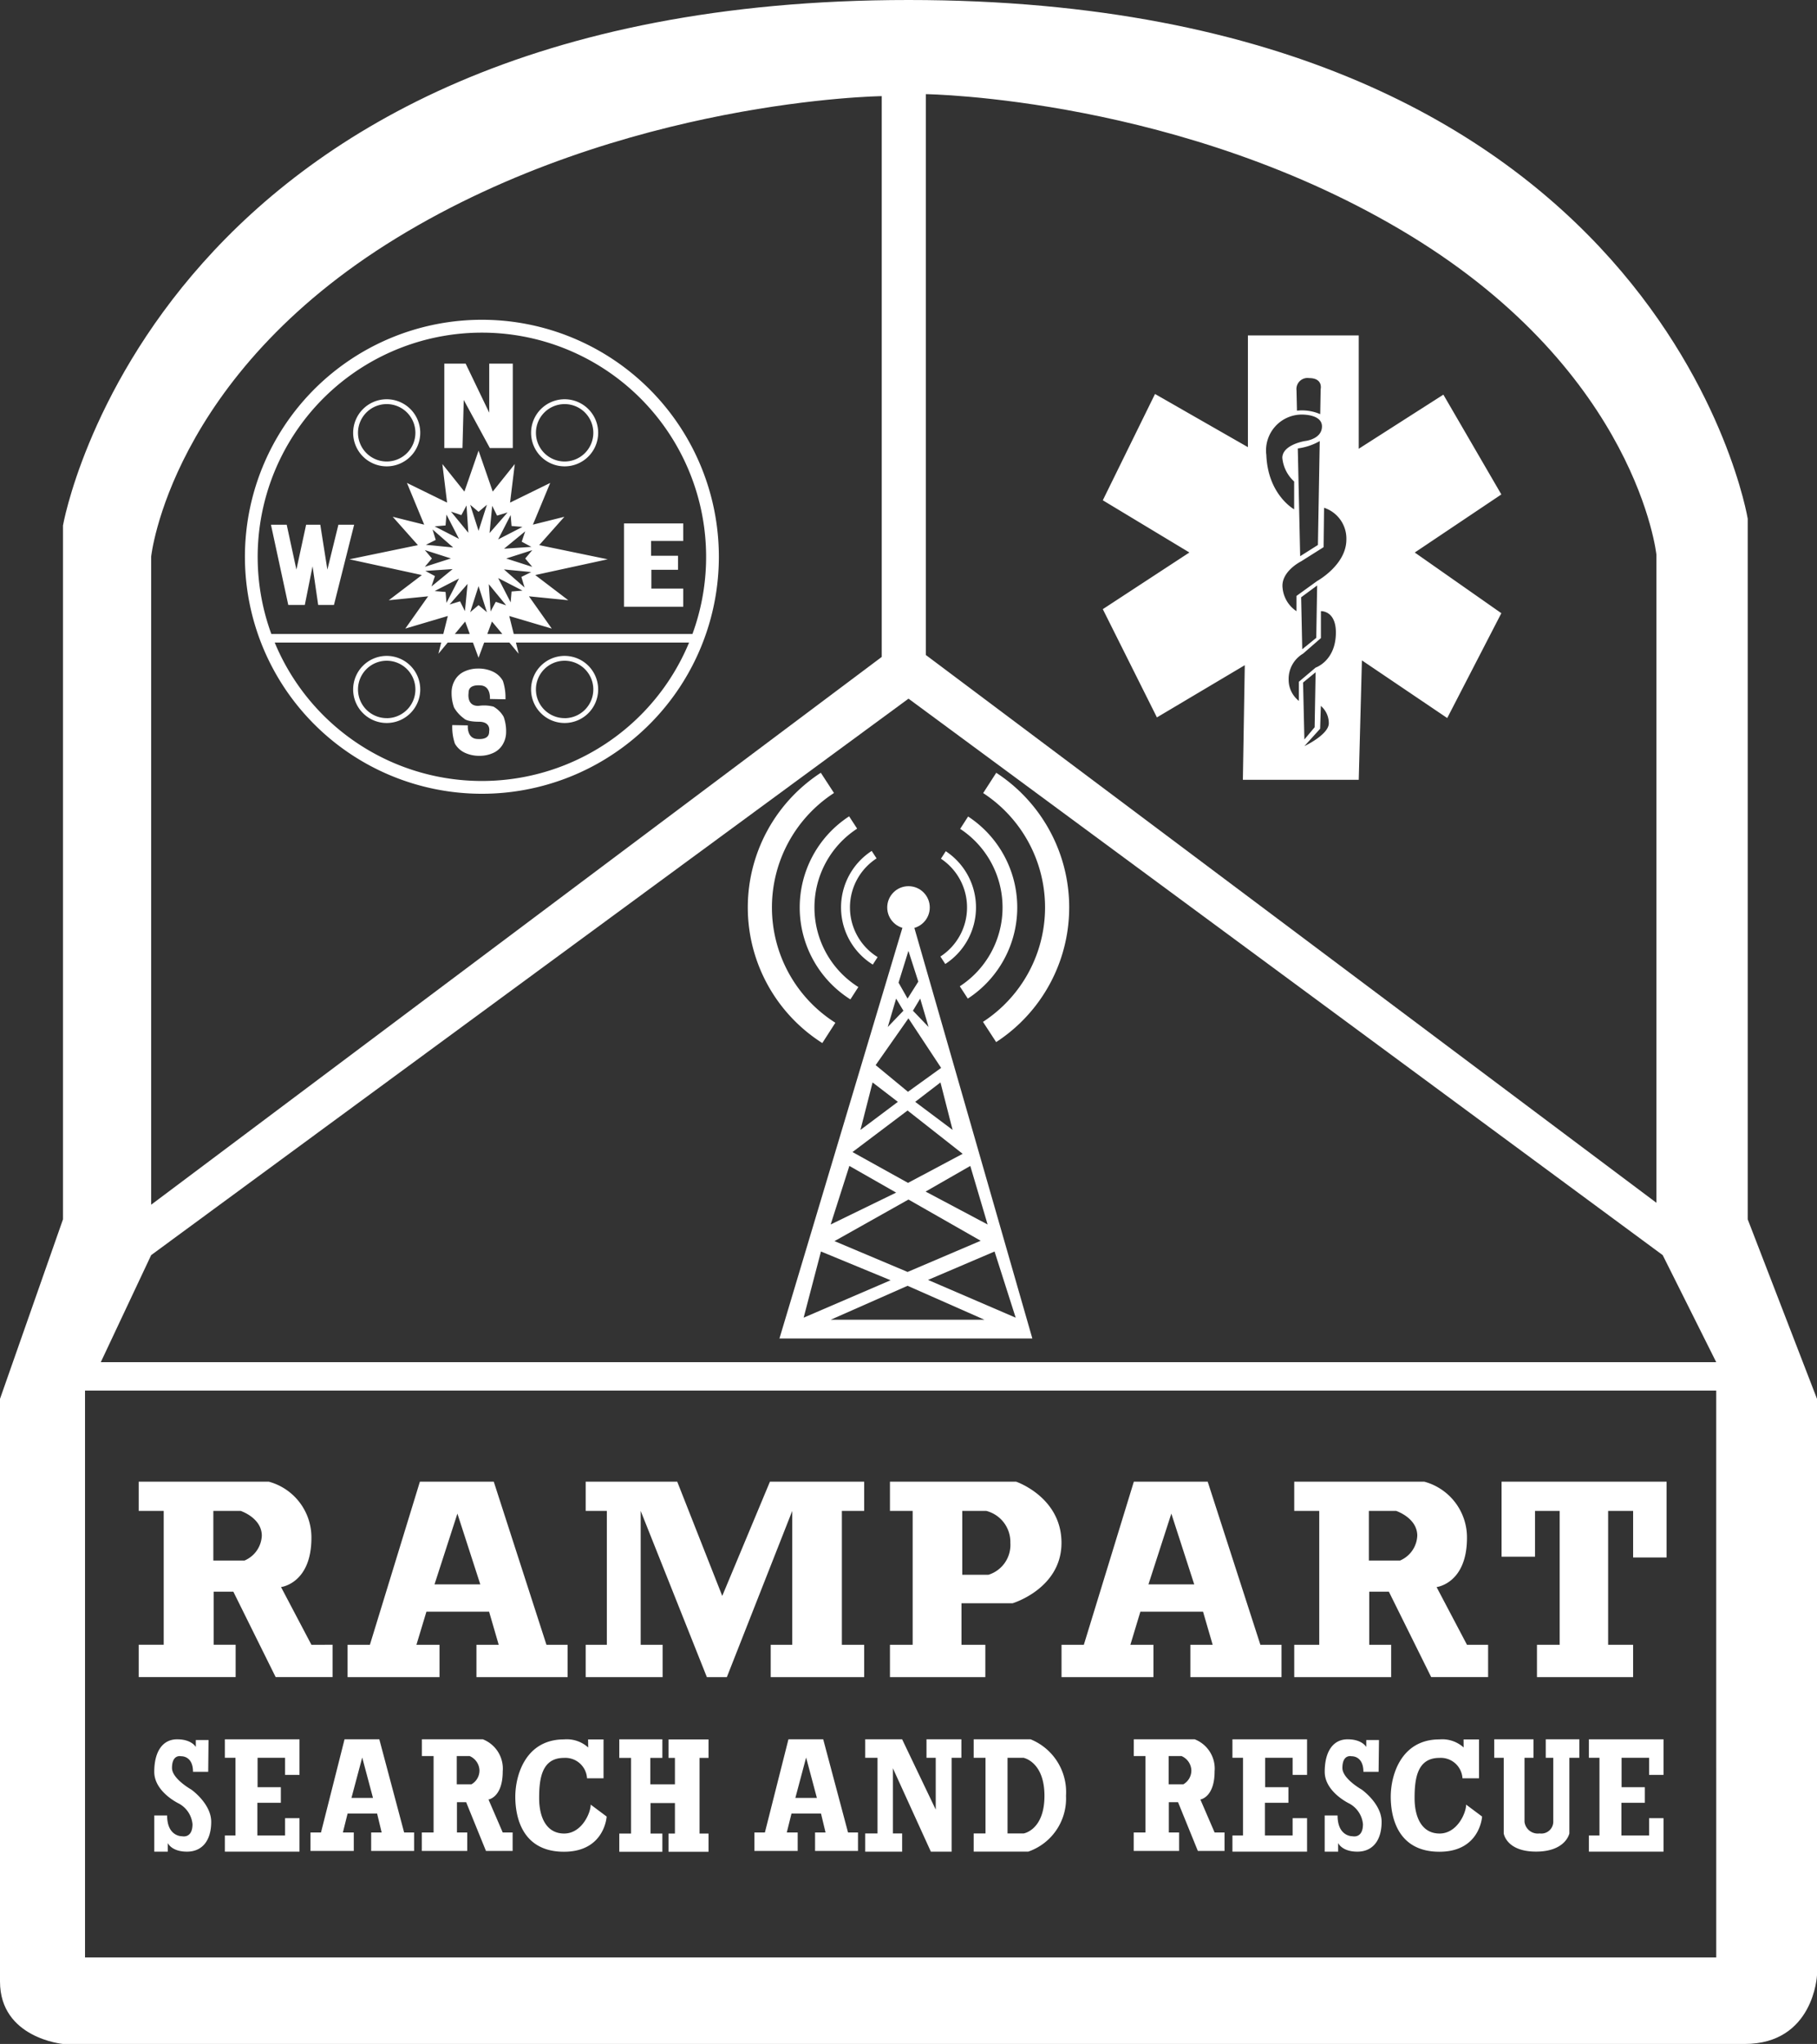 <svg id="Layer_1" data-name="Layer 1" xmlns="http://www.w3.org/2000/svg" viewBox="0 0 200.034 224.995">
  <rect x="0" y="0" width="200.034" height="224.995" fill="#333333" stroke="none"/>
  <defs>
    <style>
      .cls-1 {
        fill: #fff;
      }
    </style>
  </defs>
  <title>Artwork 3</title>
  <path class="cls-1" d="M192.407,134.223V57.1S183.047,0,100.017,0,6.934,57.844,6.934,57.844v76.378L0,153.983v64.136c0,6.24,6.934,6.876,6.934,6.876H192.061c7.627,0,7.974-7.569,7.974-7.569V153.983ZM101.924,10.365s28.428.347,53.389,15.6,27.041,35.09,27.041,35.09V132.4l-80.43-60.3ZM16.641,61.273s2.08-19.836,27.041-35.09,53.389-15.6,53.389-15.6V72.312l-80.43,60.3Zm172.3,154.2H9.36v-62.4H188.94ZM11.094,149.948l5.547-11.787,83.377-61.254,83.03,61.254,5.894,11.787Z"/>
  <polygon class="cls-1" points="37.255 57.759 36.041 62.703 35.261 57.759 33.701 57.759 32.632 62.703 31.563 57.759 29.829 57.759 31.736 66.595 33.556 66.595 34.409 62.335 35.03 66.595 36.764 66.595 38.988 57.759 37.255 57.759"/>
  <polygon class="cls-1" points="75.22 64.79 71.71 64.79 71.71 62.721 74.642 62.721 74.642 61.178 71.675 61.178 71.675 59.548 75.22 59.548 75.22 57.619 68.698 57.619 68.698 66.788 75.22 66.788 75.22 64.79"/>
  <polygon class="cls-1" points="51.053 44.025 53.929 49.32 56.453 49.32 56.453 40.028 53.859 40.028 53.859 45.428 51.264 40.028 48.915 40.028 48.915 49.32 50.913 49.32 51.053 44.025"/>
  <path class="cls-1" d="M54.326,77.785a4.111,4.111,0,0,0-1.644-.085c-1.348.037-1.095-1.418-1.095-1.418-.022-.8.738-.881,1.342-.834,1.138.088,1.005,1.495,1.005,1.495l1.712.034a5.716,5.716,0,0,0-.287-2.036,2.447,2.447,0,0,0-1.086-1.005,3.692,3.692,0,0,0-1.631-.342,3.514,3.514,0,0,0-1.525.325,2.3,2.3,0,0,0-1.043.954,2.685,2.685,0,0,0-.357,1.35,4.656,4.656,0,0,0,.275,1.669,3.914,3.914,0,0,0,1.092,1.2s.259.355,1.634.355,1.132,1.063,1.132,1.063c.022.8-.738.881-1.342.834-1.138-.088-1.005-1.495-1.005-1.495l-1.712-.034a5.716,5.716,0,0,0,.286,2.036,2.446,2.446,0,0,0,1.086,1.005,3.69,3.69,0,0,0,1.631.342,3.517,3.517,0,0,0,1.525-.325,2.3,2.3,0,0,0,1.043-.954,2.687,2.687,0,0,0,.357-1.35,4.657,4.657,0,0,0-.275-1.669A2.971,2.971,0,0,0,54.326,77.785Z"/>
  <path class="cls-1" d="M53.052,35.2A26.088,26.088,0,1,0,79.14,61.283,26.088,26.088,0,0,0,53.052,35.2ZM49.287,70.733h2.781l.616,1.667.616-1.667h2.781L57.1,71.966,56.8,70.733H75.86a24.69,24.69,0,0,1-45.616,0H48.572l-.308,1.233Zm-2.461-7.888,3.006-.2L47.5,64.557l.385-1.143Zm-.056-2.294,2.868.921-2.868.921.779-.921Zm.85-2.27,2.268,1.983-3-.292,1.08-.536Zm2.91,1.037-2.679-1.377,1.2-.1.1-1.2Zm-.882-3,1.143.385.569-1.064.2,3.006Zm.882,7.365-1.377,2.679-.1-1.2-1.2-.1Zm.946.589-.293,3-.536-1.08-1.154.35Zm.242,5.518H50.072l1.139-1.373Zm.966-5.268.921,2.868-.921-.779-.921.779Zm-.921-8.959.921.779.921-.779-.921,2.868ZM58.5,60.2l-3.006.2,2.327-1.913-.385,1.143Zm.1,2.2-2.868-.921,2.868-.921-.779.921Zm-.85,2.27L55.48,62.68l3,.292-1.08.536Zm-.231.34-1.2.1-.1,1.2-1.377-2.679Zm-2.679-5.631,1.377-2.679.1,1.2,1.2.1Zm-.946-.7.293-3,.536,1.08,1.154-.35Zm1.828,7.954-1.143-.385-.569,1.064-.2-3.006Zm-1.563,1.782L55.3,69.786H53.65Zm2.4,1.373-.495-1.98,4.68,1.387L58.231,65.64l4.333.433L58.924,63.3,66.9,61.566l-7.54-1.56,2.773-3.12-3.467.867,1.907-4.593-4.42,2.167.52-4.247-2.427,3.033-1.56-4.507-1.56,4.507L48.7,51.079l.52,4.247L44.8,53.159,46.7,57.753l-3.467-.867,2.773,3.12-7.54,1.56L46.444,63.3,42.8,66.073l4.333-.433-2.513,3.553,4.68-1.387-.495,1.98H29.871a24.685,24.685,0,1,1,46.362,0Z"/>
  <path class="cls-1" d="M42.572,43.949a3.693,3.693,0,1,0,3.693,3.693A3.693,3.693,0,0,0,42.572,43.949Zm0,6.851a3.159,3.159,0,1,1,3.159-3.159A3.159,3.159,0,0,1,42.572,50.8Z"/>
  <path class="cls-1" d="M62.16,43.949a3.693,3.693,0,1,0,3.693,3.693A3.693,3.693,0,0,0,62.16,43.949Zm0,6.851a3.159,3.159,0,1,1,3.159-3.159A3.159,3.159,0,0,1,62.16,50.8Z"/>
  <path class="cls-1" d="M42.572,72.2A3.693,3.693,0,1,0,46.265,75.9,3.693,3.693,0,0,0,42.572,72.2Zm0,6.851A3.159,3.159,0,1,1,45.731,75.9,3.159,3.159,0,0,1,42.572,79.055Z"/>
  <path class="cls-1" d="M62.16,72.2A3.693,3.693,0,1,0,65.852,75.9,3.693,3.693,0,0,0,62.16,72.2Zm0,6.851A3.159,3.159,0,1,1,65.318,75.9,3.159,3.159,0,0,1,62.16,79.055Z"/>
  <path class="cls-1" d="M165.283,54.426,158.9,43.441,149.583,49.4V36.922h-12.2v12.3L127.155,43.37l-5.747,11.7,9.532,5.747-9.532,6.238,5.958,11.915,9.672-5.747-.21,12.616h12.756l.35-13.146,9.392,6.348L165.283,67.5l-9.532-6.68ZM144.121,41.62c1.56,0,1.271,1.213,1.271,1.213l-.049,2.756a5.066,5.066,0,0,0-2.559-.383l-.05-2.229A1.216,1.216,0,0,1,144.121,41.62Zm-.867,4.016s2.311-.087,2.282,1.329-1.907,1.589-1.907,1.589-2.456.4-2.456,1.849a4.029,4.029,0,0,0,1.3,2.6l0,3.062s-2.889-1.589-3.062-5.98A3.945,3.945,0,0,1,143.254,45.635Zm2.036,2.919-.2,11.435-1.954,1.235-.262-11.862A6.644,6.644,0,0,0,145.29,48.554Zm-1.835,26.578L144.836,74l-.108,6.057L143.6,81.4Zm.146,7,1.733-1.916.079-2.513a2.5,2.5,0,0,1,.875,1.936C146.258,80.881,143.6,82.132,143.6,82.132Zm1.235-8.644-1.842,1.557v2.109a2.96,2.96,0,0,1-1.127-2.311,3.234,3.234,0,0,1,1.587-2.893l1.966-1.712V67.274s1.644-.088,1.647,2.34C147.071,72.752,144.836,73.488,144.836,73.488Zm-1.593-7.742,1.763-1.3-.1,5.767-1.542,1.257Zm1.763-1.792L142.728,65.6v1.676a3.449,3.449,0,0,1-1.526-2.542c-.231-1.82,2.04-2.944,2.04-2.944l2.474-1.56.051-4.337a3.572,3.572,0,0,1,2.456,3.5C148.223,62.189,145.006,63.955,145.006,63.955Z"/>
  <g>
    <path class="cls-1" d="M100.017,99.891,85.81,147.335h27.841Zm11.8,45.156-9.649-4.157,7.323-3.127Zm-11.9-5.034-8.047-3.394,8.143-4.577,7.952,4.538Zm8.81-5.225-6.827-3.623,4.92-2.822Zm-6.5-21.739-1.722-1.793.8-1.335Zm-2.218-8.379,1.087,3.383-1.182,1.869-.992-1.754Zm-1.354,5.252.8,1.335-1.722,1.793Zm1.354,2.174,3.6,5.454-3.651,2.632-3.558-2.937Zm4.863,12.281-4.119-3.089,2.784-2.136Zm-8.81-5.225,2.784,2.136-4.119,3.089Zm3.852,3.089,6.064,4.767-6.015,3.2-6.113-3.394Zm-6.407,6.1,5.149,2.937-7.208,3.509Zm-3.127,9.42,7.666,3.165-9.573,4.119Zm1.068,7.513,8.467-3.738,8.467,3.738Z"/>
    <circle class="cls-1" cx="100.017" cy="99.891" r="2.342"/>
    <path class="cls-1" d="M93.573,99.891a6.435,6.435,0,0,1,2.929-5.4l-.536-.823a7.414,7.414,0,0,0,.121,12.512l.531-.825A6.434,6.434,0,0,1,93.573,99.891Z"/>
    <path class="cls-1" d="M106.461,99.891a6.435,6.435,0,0,1-2.931,5.4l.536.823A7.42,7.42,0,0,0,104.12,93.7l-.531.825A6.436,6.436,0,0,1,106.461,99.891Z"/>
    <path class="cls-1" d="M89.663,99.891a10.343,10.343,0,0,1,4.7-8.675l-.882-1.356a11.968,11.968,0,0,0,.139,20.151l.875-1.36A10.344,10.344,0,0,1,89.663,99.891Z"/>
    <path class="cls-1" d="M110.371,99.891a10.343,10.343,0,0,1-4.707,8.677l.882,1.356a11.968,11.968,0,0,0,.034-20.044l-.875,1.36A10.343,10.343,0,0,1,110.371,99.891Z"/>
    <path class="cls-1" d="M109.675,85.07,108.237,87.3a15.03,15.03,0,0,1-.02,25.184l1.45,2.227a17.687,17.687,0,0,0,.008-29.646Z"/>
    <path class="cls-1" d="M84.983,99.891a15.018,15.018,0,0,1,6.831-12.6l-1.45-2.227a17.687,17.687,0,0,0,.164,29.753l1.438-2.235A15.019,15.019,0,0,1,84.983,99.891Z"/>
  </g>
  <g>
    <g>
      <path class="cls-1" d="M34.285,181.054,30.939,174.7s3.345-.381,3.345-5.42a6.356,6.356,0,0,0-4.7-6.183H15.27v3.218h2.753v14.737H15.27v3.557H25.942v-3.557H23.528v-5.844h2.16l4.658,9.4h6.267v-3.557Zm-7.368-9.274h-3.43v-5.463h3.007s2.329.762,2.329,2.731A3.118,3.118,0,0,1,26.916,171.78Z"/>
      <path class="cls-1" d="M161.5,181.054l-3.346-6.352s3.346-.381,3.346-5.42a6.356,6.356,0,0,0-4.7-6.183H142.483v3.218h2.753v14.737h-2.753v3.557h10.672v-3.557h-2.414v-5.844h2.16l4.658,9.4h6.267v-3.557Zm-7.369-9.274H150.7v-5.463H153.7s2.329.762,2.329,2.731A3.118,3.118,0,0,1,154.128,171.78Z"/>
      <path class="cls-1" d="M60.159,181.054l-5.8-17.955H46.227l-5.505,17.955H38.265v3.557H48.386v-3.557H45.845l1.1-3.642h6.9l1.059,3.642H52.452v3.557H62.488v-3.557Zm-12.323-6.649,2.52-7.792,2.52,7.792Z"/>
      <path class="cls-1" d="M138.756,181.054l-5.8-17.955h-8.131l-5.505,17.955h-2.456v3.557h10.121v-3.557h-2.541l1.1-3.642h6.9l1.059,3.642h-2.456v3.557h10.036v-3.557Zm-12.323-6.649,2.52-7.792,2.52,7.792Z"/>
      <polygon class="cls-1" points="64.478 163.099 64.478 166.317 66.808 166.317 66.808 181.054 64.478 181.054 64.478 184.612 72.948 184.612 72.948 181.054 70.534 181.054 70.534 166.317 77.818 184.612 80.02 184.612 87.219 166.317 87.219 181.054 84.848 181.054 84.848 184.612 95.138 184.612 95.138 181.054 92.682 181.054 92.682 166.317 95.138 166.317 95.138 163.099 84.763 163.099 79.512 175.676 74.557 163.099 64.478 163.099"/>
      <path class="cls-1" d="M111.865,163.1H97.975v3.218h2.5v14.737h-2.5v3.557h10.5v-3.557h-2.626v-4.573h5.632s5.378-1.609,5.378-6.649S111.865,163.1,111.865,163.1Zm-3.049,10.248h-2.88v-7.03h2.647a3.53,3.53,0,0,1,2.647,3.515A3.437,3.437,0,0,1,108.816,173.347Z"/>
      <polygon class="cls-1" points="165.308 171.357 168.992 171.357 168.992 166.317 171.703 166.317 171.703 181.054 169.204 181.054 169.204 184.612 179.791 184.612 179.791 181.054 177.039 181.054 177.039 166.317 179.791 166.317 179.791 171.442 183.475 171.442 183.475 163.099 165.308 163.099 165.308 171.357"/>
    </g>
    <g>
      <path class="cls-1" d="M55.345,201.713l-1.567-3.628s1.567-.218,1.567-3.1a3.465,3.465,0,0,0-2.2-3.531h-6.7V193.3h1.289v8.416H46.438v2.031h5v-2.031H50.306v-3.337h1.012l2.182,5.369h2.936v-2.031Zm-3.451-5.3H50.286V193.3h1.408a1.782,1.782,0,0,1,1.091,1.56A1.751,1.751,0,0,1,51.893,196.417Z"/>
      <path class="cls-1" d="M133.716,201.713l-1.567-3.628s1.567-.218,1.567-3.1a3.465,3.465,0,0,0-2.2-3.531h-6.7V193.3H126.1v8.416H124.81v2.031h5v-2.031h-1.131v-3.337h1.012l2.182,5.369h2.936v-2.031Zm-3.451-5.3h-1.607V193.3h1.408a1.782,1.782,0,0,1,1.091,1.56A1.751,1.751,0,0,1,130.265,196.417Z"/>
      <path class="cls-1" d="M44.491,201.713l-2.732-10.254H37.931l-2.592,10.254H34.182v2.032h4.766v-2.032h-1.2l.518-2.08h3.25l.5,2.08H40.862v2.032h4.726v-2.032Zm-5.8-3.8,1.186-4.45,1.186,4.45Z"/>
      <path class="cls-1" d="M93.36,201.713l-2.732-10.254H86.8l-2.592,10.254H83.051v2.032h4.766v-2.032h-1.2l.518-2.08h3.25l.5,2.08H89.731v2.032h4.726v-2.032Zm-5.8-3.8,1.186-4.45,1.186,4.45Z"/>
      <path class="cls-1" d="M22.957,191.539h-1.4v.767s-.445-.847-2.054-.847-2.52,1.355-2.52,3.578,2.71,3.494,2.71,3.494a2.894,2.894,0,0,1,1.5,2.266c0,1.609-1.143,1.334-1.143,1.334s-1.651.063-1.651-2.287H16.985v3.981h1.482v-.953s.4.953,2.117.953,2.668-1.27,2.668-3.282-2.2-3.557-2.2-3.557-2.117-1.186-2.117-2.371c0-1.546,1-1.292,1-1.292s1.313-.085,1.313,1.715h1.673Z"/>
      <path class="cls-1" d="M151.813,191.539h-1.4v.767s-.445-.847-2.054-.847-2.52,1.355-2.52,3.578,2.71,3.494,2.71,3.494a2.894,2.894,0,0,1,1.5,2.266c0,1.609-1.143,1.334-1.143,1.334s-1.652.063-1.652-2.287h-1.419v3.981h1.482v-.953s.4.953,2.117.953,2.668-1.27,2.668-3.282-2.2-3.557-2.2-3.557-2.117-1.186-2.117-2.371c0-1.546,1-1.292,1-1.292s1.313-.085,1.313,1.715h1.673Z"/>
      <polygon class="cls-1" points="24.756 191.459 24.756 193.492 25.921 193.492 25.921 202.046 24.756 202.046 24.756 203.825 32.972 203.825 32.972 200.14 31.384 200.14 31.384 202.046 28.335 202.046 28.335 198.446 30.918 198.446 30.918 196.731 28.356 196.731 28.356 193.492 31.384 193.492 31.384 195.376 32.972 195.376 32.972 191.459 24.756 191.459"/>
      <path class="cls-1" d="M64.743,191.472h1.7v4.277H64.627a2.391,2.391,0,0,0-2.541-2.244c-2.435,0-2.731,2.266-2.731,4.425s.826,3.9,2.753,3.9,2.922-2.251,2.922-3.183l1.757,1.313s-.212,3.875-4.7,3.875-5.357-3.642-5.357-6.056,1.165-6.31,5.357-6.31a3.513,3.513,0,0,1,2.668.889Z"/>
      <polygon class="cls-1" points="135.679 191.459 135.679 193.492 136.844 193.492 136.844 202.046 135.679 202.046 135.679 203.825 143.894 203.825 143.894 200.14 142.306 200.14 142.306 202.046 139.257 202.046 139.257 198.446 141.841 198.446 141.841 196.731 139.279 196.731 139.279 193.492 142.306 193.492 142.306 195.376 143.894 195.376 143.894 191.459 135.679 191.459"/>
      <polygon class="cls-1" points="174.921 191.459 174.921 193.492 176.086 193.492 176.086 202.046 174.921 202.046 174.921 203.825 183.137 203.825 183.137 200.14 181.549 200.14 181.549 202.046 178.5 202.046 178.5 198.446 181.083 198.446 181.083 196.731 178.521 196.731 178.521 193.492 181.549 193.492 181.549 195.376 183.137 195.376 183.137 191.459 174.921 191.459"/>
      <path class="cls-1" d="M161.125,191.472h1.7v4.277h-1.821a2.391,2.391,0,0,0-2.541-2.244c-2.435,0-2.731,2.266-2.731,4.425s.826,3.9,2.753,3.9,2.922-2.251,2.922-3.183l1.757,1.313s-.212,3.875-4.7,3.875-5.357-3.642-5.357-6.056,1.165-6.31,5.357-6.31a3.513,3.513,0,0,1,2.668.889Z"/>
      <polygon class="cls-1" points="68.177 191.459 72.92 191.459 72.92 193.505 71.593 193.505 71.593 196.413 74.303 196.413 74.303 193.505 73.597 193.505 73.597 191.472 78.001 191.472 78.001 193.505 77.013 193.505 77.013 201.833 78.001 201.833 78.001 203.838 73.597 203.838 73.597 201.833 74.303 201.833 74.303 198.474 71.621 198.474 71.621 201.833 72.92 201.833 72.92 203.838 68.177 203.838 68.177 201.833 69.475 201.833 69.475 193.505 68.177 193.505 68.177 191.459"/>
      <polygon class="cls-1" points="95.251 191.459 99.316 191.459 103.015 199.195 103.015 193.492 101.998 193.492 101.998 191.459 105.838 191.459 105.838 193.492 104.765 193.492 104.765 203.825 102.478 203.825 98.3 194.649 98.3 201.82 99.316 201.82 99.316 203.825 95.251 203.825 95.251 201.82 96.606 201.82 96.606 193.492 95.251 193.492 95.251 191.459"/>
      <path class="cls-1" d="M113.461,191.459h-6.267v2.033h1.3v8.328h-1.3v2h6.013a6.183,6.183,0,0,0,4.15-6.143A6.273,6.273,0,0,0,113.461,191.459ZM112.7,201.82H110.92v-8.328h1.75s2.315.424,2.315,4.19S112.7,201.82,112.7,201.82Z"/>
      <path class="cls-1" d="M164.5,191.459v2.033h1.045v8.328s.282,2,3.557,2,3.67-2,3.67-2v-8.328h1.1v-2.033h-3.7v2.033H171v6.973a1.312,1.312,0,0,1-1.5,1.355,1.474,1.474,0,0,1-1.666-1.27v-7.058h.988v-2.033Z"/>
    </g>
  </g>
</svg>
